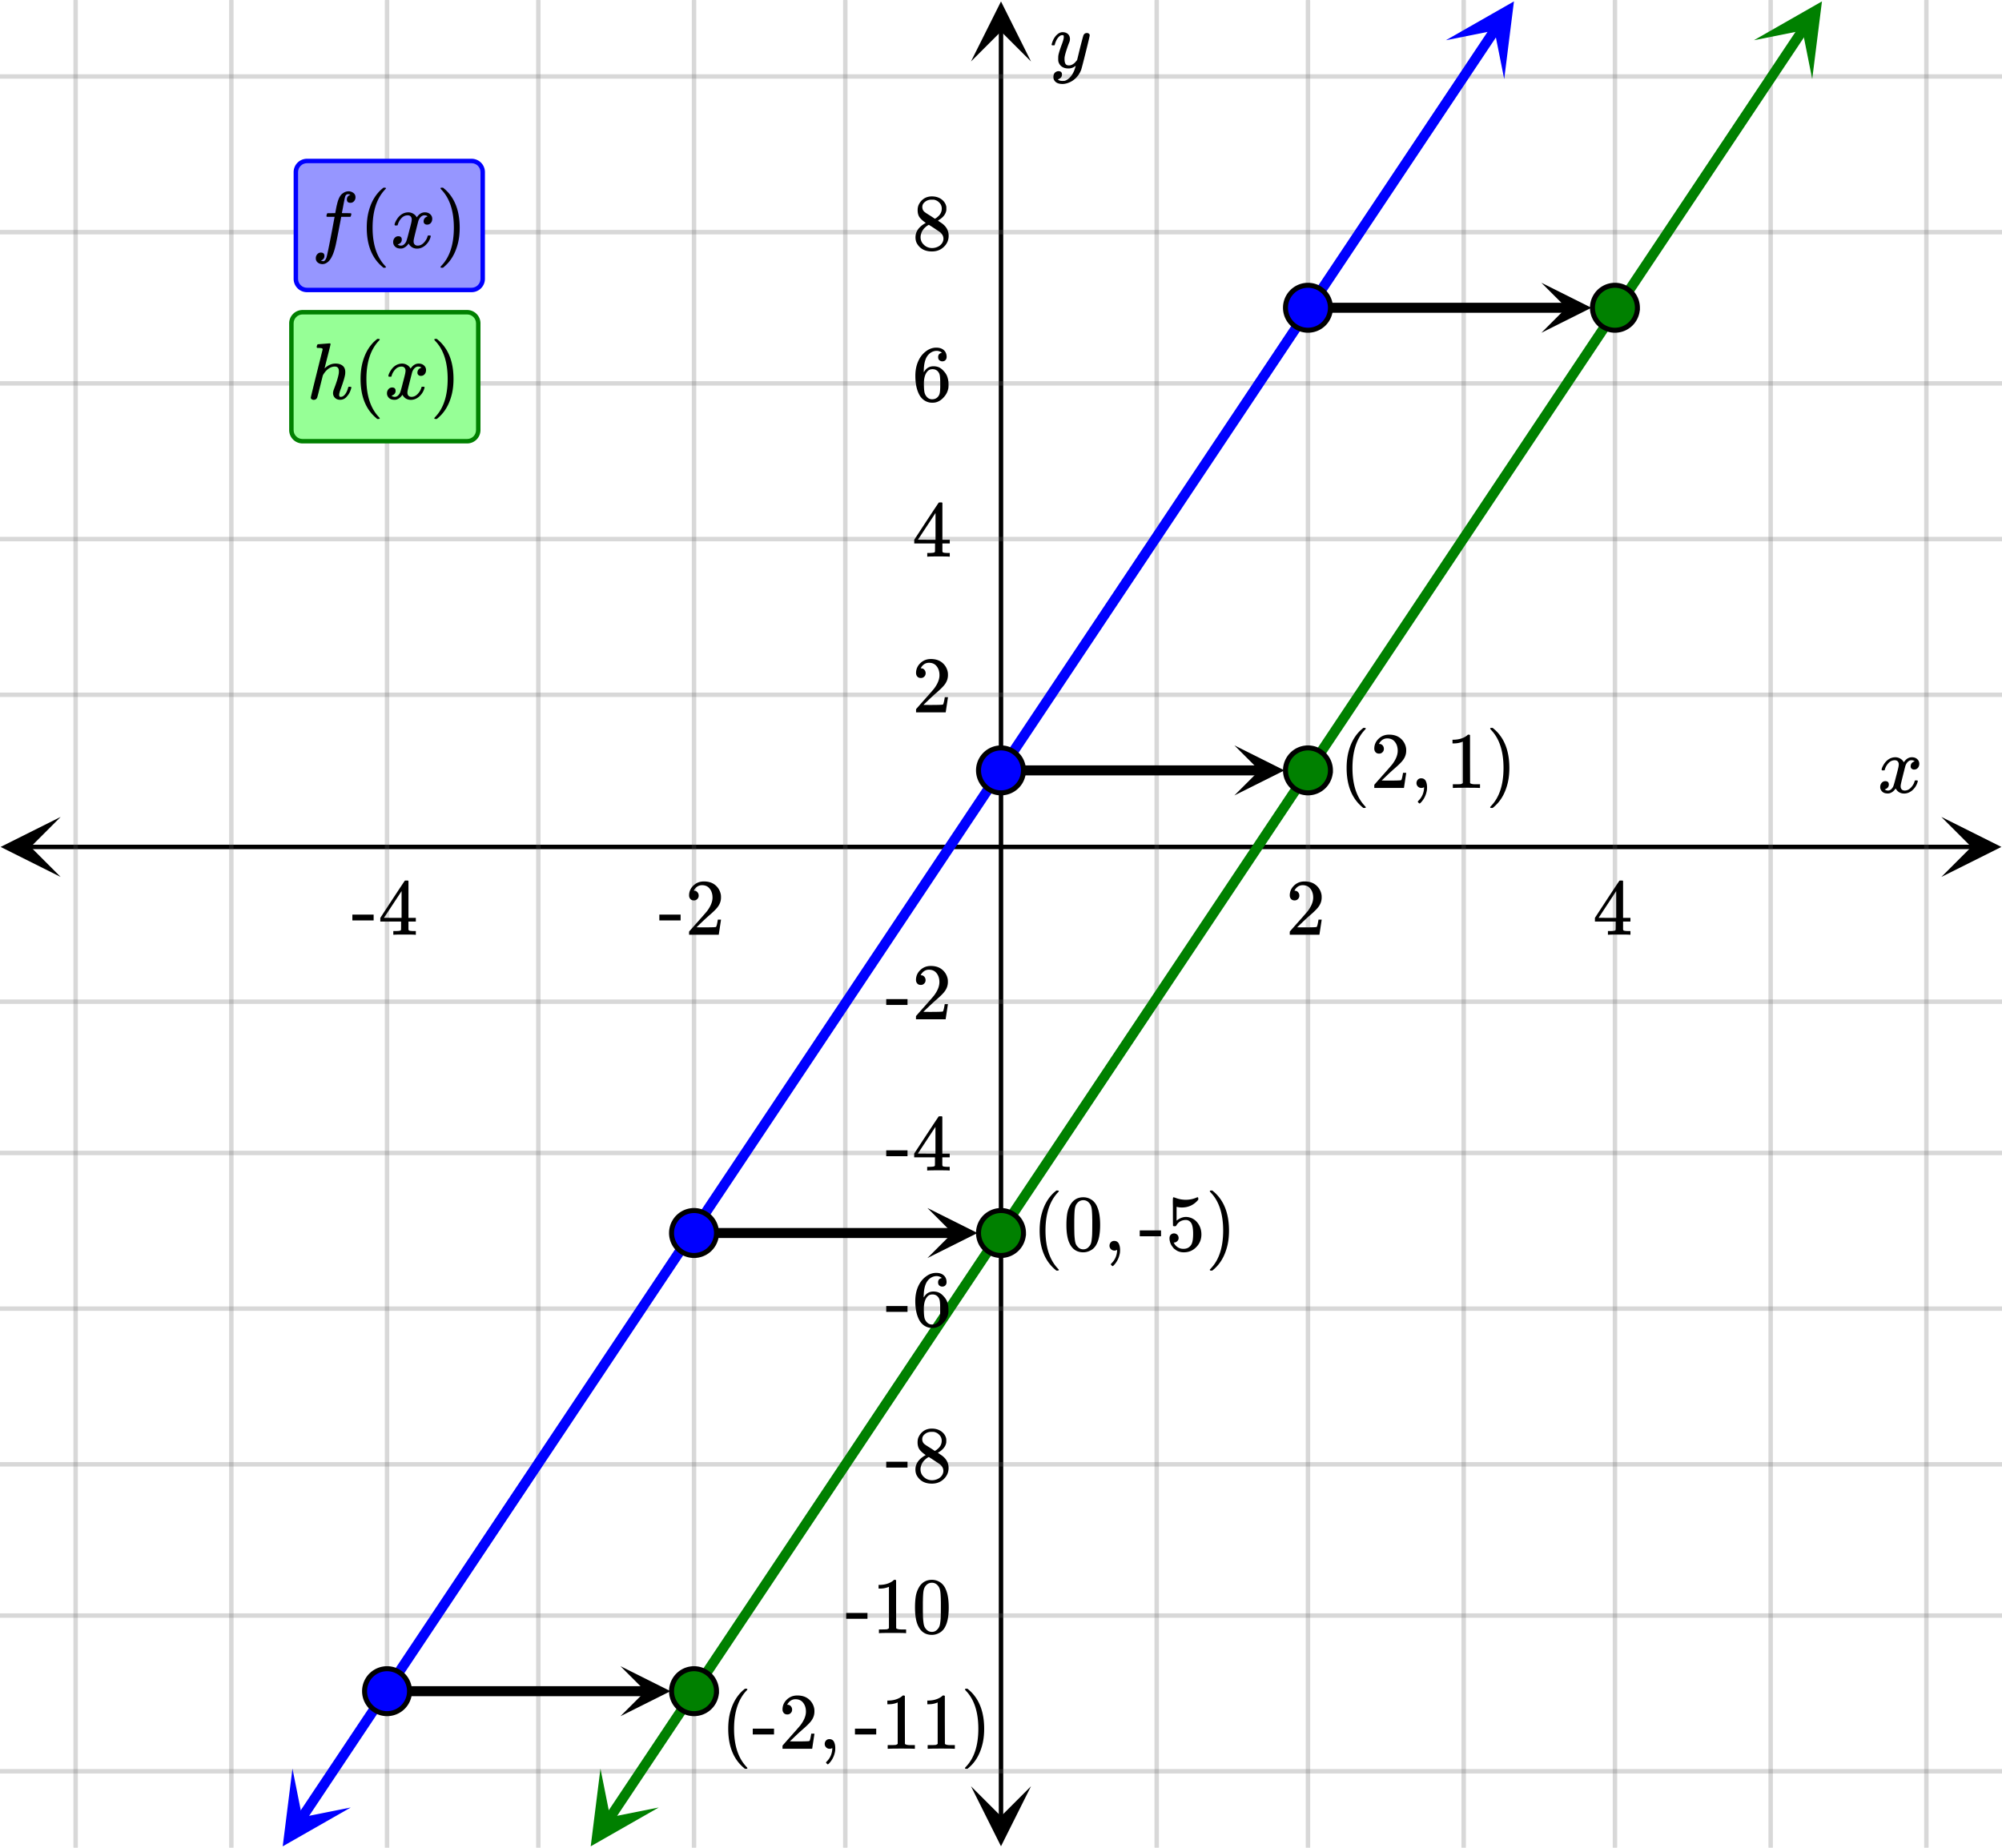 <svg xmlns="http://www.w3.org/2000/svg" width="450" height="415.375" viewBox="0 0 450 415"><defs><clipPath id="a"><path d="M.137 183.457H14V197H.137zm0 0"/></clipPath><clipPath id="b"><path d="M436.363 183.457H450V197h-13.637zm0 0"/></clipPath><clipPath id="c"><path d="M218.25 401H232v13.863h-13.75zm0 0"/></clipPath><clipPath id="d"><path d="M218.25 0H232v13.637h-13.75zm0 0"/></clipPath><clipPath id="e"><path d="M63 397h16v18H63zm0 0"/></clipPath><clipPath id="f"><path d="M56.996 410.504l19.668-29.48 29.48 19.671-19.671 29.477zm0 0"/></clipPath><clipPath id="g"><path d="M325 0h16v18h-16zm0 0"/></clipPath><clipPath id="h"><path d="M325.008 8.855l19.668-29.476L374.156-.95l-19.672 29.476zm0 0"/></clipPath><clipPath id="i"><path d="M132 397h17v18h-17zm0 0"/></clipPath><clipPath id="j"><path d="M126.227 410.504l19.668-29.48 29.48 19.671-19.672 29.477zm0 0"/></clipPath><clipPath id="k"><path d="M394 0h16v18h-16zm0 0"/></clipPath><clipPath id="l"><path d="M394.238 8.855l19.668-29.476L443.386-.95l-19.671 29.476zm0 0"/></clipPath><clipPath id="m"><path d="M277.46 167.375H289V179h-11.54zm0 0"/></clipPath><clipPath id="n"><path d="M208.46 271.375H220V283h-11.54zm0 0"/></clipPath><clipPath id="o"><path d="M346.46 63.375H358V75h-11.54zm0 0"/></clipPath><clipPath id="p"><path d="M139.46 374.375H151V386h-11.54zm0 0"/></clipPath></defs><path fill="#fff" d="M0 0h450v415H0z"/><path d="M6.75 189.707h436.5v1H6.75zm0 0"/><g clip-path="url(#a)"><path d="M13.637 183.457l-13.5 6.75 13.5 6.75-6.75-6.75zm0 0"/></g><g clip-path="url(#b)"><path d="M436.363 183.457l13.5 6.75-13.5 6.75 6.75-6.75zm0 0"/></g><path d="M260 0v415M294 0v415M329 0v415M363 0v415M398 0v415M433 0v415M190 0v415M156 0v415M121 0v415M87 0v415M52 0v415M17 0v415"/><path d="M260.5 0v415c0 .277-.223.5-.5.5a.498.498 0 0 1-.5-.5V0c0-.277.223-.5.5-.5s.5.223.5.5zm34 0v415c0 .277-.223.5-.5.5a.498.498 0 0 1-.5-.5V0c0-.277.223-.5.5-.5s.5.223.5.5zm35 0v415c0 .277-.223.5-.5.5a.498.498 0 0 1-.5-.5V0c0-.277.223-.5.5-.5s.5.223.5.5zm34 0v415c0 .277-.223.5-.5.5a.498.498 0 0 1-.5-.5V0c0-.277.223-.5.5-.5s.5.223.5.5zm35 0v415c0 .277-.223.5-.5.5a.498.498 0 0 1-.5-.5V0c0-.277.223-.5.5-.5s.5.223.5.5zm35 0v415c0 .277-.223.5-.5.5a.498.498 0 0 1-.5-.5V0c0-.277.223-.5.5-.5s.5.223.5.5zm-243 0v415c0 .277-.223.5-.5.5a.498.498 0 0 1-.5-.5V0c0-.277.223-.5.5-.5s.5.223.5.5zm-34 0v415c0 .277-.223.5-.5.5a.498.498 0 0 1-.5-.5V0c0-.277.223-.5.5-.5s.5.223.5.5zm-35 0v415c0 .277-.223.5-.5.5a.498.498 0 0 1-.5-.5V0c0-.277.223-.5.5-.5s.5.223.5.5zm-34 0v415c0 .277-.223.5-.5.5a.498.498 0 0 1-.5-.5V0c0-.277.223-.5.5-.5s.5.223.5.5zm-35 0v415c0 .277-.223.5-.5.5a.498.498 0 0 1-.5-.5V0c0-.277.223-.5.5-.5s.5.223.5.5zm-35 0v415c0 .277-.223.5-.5.5a.498.498 0 0 1-.5-.5V0c0-.277.223-.5.5-.5s.5.223.5.5zm0 0" fill="#666" fill-opacity=".251"/><path d="M224.5 408.25V6.75h1v401.5zm0 0"/><g clip-path="url(#c)"><path d="M218.25 401.363l6.75 13.5 6.75-13.5-6.75 6.75zm0 0"/></g><g clip-path="url(#d)"><path d="M218.25 13.637L225 .137l6.75 13.5-6.75-6.75zm0 0"/></g><path d="M0 156h450M0 121h450M0 86h450M0 52h450M0 17h450M0 225h450M0 259h450M0 294h450M0 329h450M0 363h450M0 398h450"/><path d="M0 155.5h450c.277 0 .5.223.5.5s-.223.5-.5.5H0a.498.498 0 0 1-.5-.5c0-.277.223-.5.5-.5zm0-35h450c.277 0 .5.223.5.5s-.223.5-.5.5H0a.498.498 0 0 1-.5-.5c0-.277.223-.5.5-.5zm0-35h450c.277 0 .5.223.5.5s-.223.5-.5.5H0a.498.498 0 0 1-.5-.5c0-.277.223-.5.5-.5zm0-34h450c.277 0 .5.223.5.5s-.223.5-.5.5H0a.498.498 0 0 1-.5-.5c0-.277.223-.5.5-.5zm0-35h450c.277 0 .5.223.5.5s-.223.5-.5.5H0a.498.498 0 0 1-.5-.5c0-.277.223-.5.5-.5zm0 208h450c.277 0 .5.223.5.5s-.223.5-.5.5H0a.498.498 0 0 1-.5-.5c0-.277.223-.5.5-.5zm0 34h450c.277 0 .5.223.5.5s-.223.5-.5.5H0a.498.498 0 0 1-.5-.5c0-.277.223-.5.5-.5zm0 35h450c.277 0 .5.223.5.5s-.223.5-.5.5H0a.498.498 0 0 1-.5-.5c0-.277.223-.5.5-.5zm0 35h450c.277 0 .5.223.5.5s-.223.5-.5.5H0a.498.498 0 0 1-.5-.5c0-.277.223-.5.5-.5zm0 34h450c.277 0 .5.223.5.5s-.223.5-.5.5H0a.498.498 0 0 1-.5-.5c0-.277.223-.5.5-.5zm0 35h450c.277 0 .5.223.5.5s-.223.5-.5.5H0a.498.498 0 0 1-.5-.5c0-.277.223-.5.5-.5zm0 0" fill="#666" fill-opacity=".251"/><path d="M66.895 407.828l1.8-2.695.934.625-.934-.625 1.797-2.7 1.801-2.695 1.8-2.699 1.802-2.695.933.625-.933-.625 1.8-2.7 1.797-2.695 1.801-2.699 1.8-2.695.934.62-.933-.62 1.8-2.7 1.797-2.695v-.004.004l3.602-5.398.937.625-.937-.625 1.8-2.696 1.802-2.699h-.004.004l1.796-2.695 1.801-2.7.938.626-.938-.625 1.801-2.696 1.8-2.699 1.798-2.695 1.8-2.7.938.626-.938-.625 1.801-2.696 1.801-2.699.934.625-.934-.625 1.8-2.695h-.003.004l1.797-2.7.937.626-.937-.625 1.8-2.696 1.801-2.699.934.625-.934-.625 1.801-2.695 1.797-2.7.937.625-.937-.625 1.8-2.695v-.004.004l1.801-2.7.938.626-.938-.625 1.801-2.7 1.801-2.695.934.625-.934-.625 1.797-2.699 1.8-2.695 1.801-2.7 1.801-2.695 1.797-2.699.938.625-.938-.625 1.8-2.695 1.802-2.7 1.8-2.695 1.797-2.699.938.625-.938-.625 1.801-2.695 1.8-2.7 1.802-2.695 1.8-2.699.934.625-.934-.625 1.797-2.695 1.801-2.7 1.8-2.695 1.802-2.7.933.626-.933-.625 1.797-2.7 1.8-2.695 1.801-2.699 1.8-2.695.934.625-.933-.625 1.8-2.7 1.798-2.695 1.8-2.699.938.625-.938-.625 1.801-2.695 1.8-2.7.934.626-.933-.625 1.797-2.696 1.8-2.699.938.625-.938-.625 1.801-2.695 1.801-2.7.934.626-.934-.625 1.8-2.696 1.798-2.699.937.625-.937-.625 1.8-2.695 1.801-2.7.934.625-.934-.625 1.801-2.695 1.797-2.7.937.626-.937-.625 1.8-2.695v-.004.004l1.802-2.7.937.625-.938-.625 1.801-2.699.934.625-.934-.625 1.801-2.695 1.797-2.7 1.8-2.695.938.625-.937-.625 1.8-2.699 1.801-2.695.934.625-.934-.625 1.797-2.7 1.8-2.695.938.625-.937-.625 1.8-2.699 1.802-2.695.933.625-.934-.625 1.801-2.7 1.797-2.695.938.625-.938-.625 1.8-2.699 1.802-2.695.933.62-.933-.62 1.8-2.7 1.797-2.695.938.621-.938-.62 1.801-2.7 1.8-2.695.938.62-.937-.62 3.601-5.399.934.625-.934-.625 1.797-2.695 1.801-2.7.938.626-.938-.625 1.8-2.696 1.802-2.699.933.625-.933-.625 1.797-2.695 1.8-2.7.938.626-.938-.625 1.801-2.696.938.625-.938-.625 1.8-2.699 1.802-2.695 1.797-2.7.937.626-.937-.625 1.8-2.696 1.801-2.699.934.625-.934-.625 1.8-2.695.935.625-.934-.625 1.797-2.7 1.8-2.695.938.621-.937-.62 1.8-2.7 1.801-2.695.934.62-.934-.62 1.8-2.7 1.798-2.699.937.625-.937-.625 1.8-2.695 1.801-2.7 1.801-2.695.934.625-.934-.625 1.797-2.699 1.8-2.695.938.625-.937-.625 1.8-2.7 1.801-2.695.934.625-.934-.625 1.801-2.699 1.797-2.695.938.625-.938-.625 1.8-2.7 1.802-2.695 1.8-2.699.934.625-.934-.625 1.797-2.695 1.801-2.7.938.625-.938-.625 1.8-2.695 1.802-2.7.933.626-.933-.625 1.8-2.695 1.797-2.7.938.625-.938-.625 1.801-2.695 3.602-5.398.933.625-.933-.625 1.796-2.696 1.801-2.699.938.625-.938-.625 1.801-2.695 1.8-2.7.934.626-.933-.625 1.8-2.696 1.797-2.699 1.801-2.695.938.625-.938-.625 1.801-2.7 1.8-2.695.934.625-.933-.625 1.797-2.699 1.8-2.695.938.625-.938-.625 1.801-2.7 1.801-2.695.934.621-.934-.62 1.8-2.7.934.625-.933-.625 1.797-2.695 1.8-2.7.938.625-.938-.625 1.801-2.695s0-.004 0 0l1.801-2.7a1.125 1.125 0 1 1 1.871 1.25l-1.8 2.696-.938-.625.937.625-1.8 2.7-1.801 2.695-.934-.625.934.625-1.797 2.699-1.8 2.695-1.802 2.7-.933-.626.933.625-1.8 2.696-1.797 2.699-.938-.625.938.625-1.801 2.695-1.8 2.7-.938-.625.937.625-1.8 2.695v.004-.004l-1.801 2.7-.934-.626.934.625-1.797 2.7-1.801 2.695-1.8 2.699-.934-.625.933.625-1.8 2.695-1.798 2.7-.937-.626.937.625-1.8 2.696-1.801 2.699-.938-.625.938.625-1.8 2.695-1.802 2.7-1.797 2.695-.937-.625.937.625-1.8 2.699-1.801 2.695-.934-.625.934.625-1.8 2.7-1.798 2.695-.937-.621.937.62-1.8 2.7-1.801 2.695-.938-.62.938.62-1.801 2.7-1.8 2.695c0 .004 0 .004 0 0l-1.798 2.7-.937-.626.937.625-1.8 2.7-1.801 2.695-.934-.625.934.625-1.801 2.699-1.797 2.695-.937-.625.937.625-1.8 2.7-1.802 2.695-.937-.625.937.625-1.8 2.699-1.801 2.695-1.797 2.7-.937-.626.937.625-1.8 2.696-1.802 2.699-.933-.625.933.625-1.8 2.695-1.797 2.7-.938-.626.938.625-1.801 2.696-1.8 2.699-1.802 2.695-.933-.62.933.62-1.8 2.7-1.797 2.695-.938-.621.938.62-1.801 2.7-.937-.625.937.625-1.8 2.7-1.802 2.695-1.796 2.699-.938-.625.938.625-1.801 2.695-1.801 2.7-.937-.626.937.625-1.8 2.696-1.802 2.699-.933-.625.933.625-1.796 2.695-1.801 2.7-.938-.626.938.625-1.801 2.696-1.8 2.699-.934-.625.933.625-1.797 2.695-1.8 2.7-.938-.626.938.625-1.801 2.696-1.801 2.699-.934-.625.934.625-1.8 2.695-1.798 2.7-.937-.625.937.625-1.8 2.695-1.801 2.7-.934-.626.934.625-1.801 2.695v.004-.004l-1.797 2.7-.937-.625.937.625-1.8 2.699-1.801 2.695-.938-.625.938.625-1.801 2.7-1.801 2.695-.934-.625.934.625-1.797 2.699-.937-.625.937.625-1.8 2.695-1.801 2.7-1.801 2.695-.934-.625.934.625-1.797 2.699-1.8 2.695-.938-.625.937.625-1.8 2.7-1.801 2.695-.934-.625.934.625-1.801 2.699h.004-.004l-1.797 2.695-.938-.62.938.62-1.8 2.7-1.802 2.695-.933-.621.933.62-1.8 2.7-1.797 2.695-.938-.62.938.62-3.602 5.399-.937-.625.937.625-1.8 2.695-1.801 2.7-.934-.626.934.625-1.797 2.696-.938-.625.938.625-1.801 2.699-1.8 2.695-1.802 2.7-1.797 2.695-.937-.625.938.625-1.801 2.699-1.801 2.695-1.8 2.7-1.798 2.695-.937-.625.937.625-1.8 2.699-1.801 2.695-1.801 2.7-1.8 2.695-.934-.621.933.62-1.797 2.7-1.8 2.695-3.602 5.399-.934-.625.934.625-1.797 2.695-1.8 2.7-1.802 2.695-1.8 2.699-1.801 2.695-.934-.625.934.625-1.797 2.7-1.8 2.695-.938-.625.937.625-1.8 2.699-1.801 2.695-.934-.625.934.625-1.797 2.7-1.8 2.695-.938-.625.937.625-1.8 2.699-1.802 2.695-.933-.625.933.625-1.8 2.7-1.797 2.695-.938-.621.938.62-1.8 2.7-1.802 2.695-.933-.62.933.62-1.8 2.7-1.797 2.695-1.801 2.7-.938-.626.938.625-1.8 2.7-.938-.626.937.625-1.8 2.696-1.802 2.699-1.796 2.695-.938-.625.938.625-1.801 2.7-.938-.626.938.625-1.8 2.696-1.802 2.699-1.797 2.695-.937-.625.937.625-1.8 2.7-.938-.626.938.625-1.801 2.696-1.8 2.699-1.802 2.695-1.797 2.7-.937-.625.937.625-1.8 2.695-1.801 2.7-1.8 2.694-1.798 2.7-.937-.625.937.625-1.8 2.695c0 .004 0 .004 0 0l-1.801 2.7a1.125 1.125 0 1 1-1.871-1.25zm0 0" fill="#00f"/><g clip-path="url(#e)"><g clip-path="url(#f)" clip-rule="evenodd"><path d="M65.738 397.402l-2.191 17.473 15.293-8.73-10.922 2.18zm0 0" fill="#00f"/></g></g><g clip-path="url(#g)"><g clip-path="url(#h)" clip-rule="evenodd"><path d="M325.008 8.855L340.3.125l-2.192 17.473-2.18-10.922zm0 0" fill="#00f"/></g></g><path d="M136.125 407.828l1.8-2.695.934.625-.933-.625 1.797-2.7 1.8-2.695 1.801-2.699 1.801-2.695.934.625-.934-.625 1.8-2.7 1.798-2.695 1.8-2.699 1.801-2.695.934.62-.934-.62 1.801-2.7 1.797-2.695 3.601-5.398.938.625-.938-.625 1.801-2.696 1.801-2.699 1.797-2.695 1.8-2.7.938.626-.937-.625 1.8-2.696 1.801-2.699 1.797-2.695 1.8-2.7.938.626-.937-.625 1.8-2.696 1.801-2.699 1.801-2.695 1.797-2.7.938.626-.938-.625 1.8-2.696 1.802-2.699 1.8-2.695 1.797-2.7.938.625-.938-.625 1.801-2.695v-.004.004l3.602-5.398 1.8-2.696.934.625-.934-.625 1.797-2.699 1.801-2.695.938.625-.938-.625 1.8-2.7 1.802-2.695 1.797-2.699.937.625-.937-.625 1.8-2.695 1.801-2.7 1.8-2.695 1.802-2.699.933.625-.933-.625 1.797-2.695 1.8-2.7.938.626-.938-.625 1.801-2.696 1.8-2.699.934.625-.933-.625 1.797-2.695 1.8-2.7 1.801-2.695 1.801-2.7.934.626-.934-.625 1.8-2.7 1.798-2.695.937.625-.937-.625 1.8-2.699 1.801-2.695.934.625-.934-.625 1.801-2.7 1.797-2.695 1.8-2.699.938.625-.937-.625 1.8-2.695 1.801-2.7.934.626-.934-.625 1.801-2.696 1.797-2.699.937.625-.937-.625 1.8-2.695 1.802-2.7.933.626-.933-.625 1.8-2.696 1.797-2.699.938.625-.938-.625 1.801-2.695.937.62-.937-.62 1.8-2.7 1.802-2.695.933.621-.933-.62 1.8-2.7 1.797-2.695.938.62-.938-.62 3.602-5.399.933.625-.933-.625 1.8-2.695 1.797-2.7.938.626-.938-.625 1.801-2.696.938.625-.938-.625 1.801-2.699 1.8-2.695.934.625-.933-.625 1.8-2.7 1.797-2.695.938.625-.938-.625 1.801-2.699 1.801-2.695.934.625-.934-.625 1.8-2.7 1.798-2.695 1.8-2.699.938.625-.938-.625 1.801-2.695 1.801-2.7.934.625-.934-.625 1.8-2.695 1.798-2.7.937.626-.937-.625 1.8-2.695c0-.004 0-.004 0 0l1.801-2.7.934.625-.934-.625 1.801-2.699.934.625-.934-.625 1.797-2.695 1.8-2.7.938.626-.937-.625 1.8-2.696 1.801-2.699.934.625-.934-.625 1.801-2.695 1.797-2.7.937.626-.937-.625 1.8-2.696 1.801-2.699.934.625-.934-.625 1.801-2.695 1.797-2.7 1.8-2.695.938.625-.937-.625 1.8-2.699 1.801-2.695.934.625-.934-.625 1.801-2.7h-.004.004l1.797-2.695.938.621-.938-.62 1.8-2.7 1.802-2.695.933.62-.933-.62 1.8-2.7 1.797-2.699 1.801-2.695.938.625-.938-.625 1.8-2.7 1.802-2.695.933.625-.933-.625 1.8-2.699h-.003.003l1.797-2.695.938.625-.938-.625 1.801-2.7 1.8-2.695.934.625-.933-.625 1.8-2.699 1.798-2.695 1.8-2.7.938.626-.938-.625 1.801-2.696 1.8-2.699.934.625-.933-.625 1.797-2.695h.004l1.796-2.7.938.625-.938-.625 1.801-2.695 1.801-2.7 1.8-2.694.934.62-.933-.62 1.797-2.7 1.8-2.695.938.621-.938-.62 3.602-5.4.934.626-.934-.625 1.797-2.696 1.8-2.699.938.625-.937-.625 1.8-2.695.938.625-.938-.625 1.801-2.7 1.801-2.695.934.625-.934-.625 1.797-2.699 1.8-2.695.938.625-.937-.625 1.8-2.7 1.801-2.695.934.625-.934-.625 1.797-2.699 1.8-2.695.938.625-.937-.625 1.8-2.7 1.801-2.695 1.801-2.7.934.626-.934-.625 1.797-2.695 1.8-2.7.938.625-.937-.625 1.8-2.695s0-.004 0 0l1.801-2.7a1.125 1.125 0 1 1 1.872 1.25l-1.801 2.696-.938-.625.938.625-1.801 2.7-1.8 2.695-.934-.625.933.625-1.797 2.699-1.8 2.695-.938-.625.938.625-1.801 2.7-.934-.626.934.625-1.801 2.696-1.797 2.699-.937-.625.937.625-1.8 2.695-1.801 2.7-.938-.625.938.625-1.801 2.695v.004-.004l-1.801 2.7-.934-.626.938.625-1.8 2.7-1.802 2.695-.937-.625.937.625-1.8 2.699-1.801 2.695-1.797 2.7-.938-.626.938.625-1.8 2.696-1.802 2.699-.937-.625.937.625-1.8 2.695-1.797 2.7-.938-.626.938.625-1.801 2.696-1.8 2.699-.938-.625.937.625-1.8 2.695-1.801 2.7-1.797 2.695-.938-.621.938.62-1.801 2.7-1.8 2.695-.934-.62.933.62-1.8 2.7-1.798 2.695-.937-.621.938.62-3.602 5.4-1.8 2.695-.934-.625.933.625-1.8 2.699-1.798 2.695-.937-.625.938.625-1.801 2.7-1.801 2.695-.934-.625.934.625-1.8 2.699-1.798 2.695-.937-.625.937.625-1.8 2.7-1.801 2.695-1.801 2.699-.934-.625.934.625-1.8 2.695-1.798 2.7-.937-.626.937.625-1.8 2.696-1.801 2.699-.934-.625.934.625-1.801 2.695-1.797 2.7-.937-.625.937.625-1.8 2.695-.938-.621.937.62-3.601 5.4-.934-.626.934.625-1.801 2.696-1.797 2.699-.937-.625.937.625-1.8 2.695-1.801 2.7-.934-.626.933.625-1.8 2.696-1.797 2.699-.938-.625.938.625-1.8 2.695-1.802 2.7-1.8 2.695-.934-.625.933.625-1.8 2.699-1.797 2.695-.938-.625.938.625-1.8 2.7-1.802 2.695-.933-.625.933.625-1.8 2.699-1.797 2.695-.938-.62.938.62-1.801 2.7-.938-.625.938.625-1.8 2.695-1.802 2.7-.933-.626.933.625-1.8 2.695v.004-.004l-1.797 2.7-.938-.625.938.625-1.801 2.699-1.8 2.695-.935-.625.934.625-1.8 2.7-1.798 2.695-1.8 2.699-.938-.625.938.625-1.801 2.695-1.8 2.7-.935-.626.934.625-1.8 2.696-1.798 2.699-.937-.625.937.625-1.8 2.695-1.801 2.7-.934-.626.934.625-1.8 2.696-1.798 2.699-1.8 2.695-.938-.62.937.62-1.8 2.7-1.801 2.695-.934-.621.934.62-1.8 2.7-1.798 2.695-.937-.62.937.62-3.601 5.399-.934-.625.934.625-1.801 2.695-1.797 2.7-1.8 2.695-.938-.625.937.625-1.8 2.699-1.801 2.695-.934-.625.934.625-1.801 2.7-1.797 2.695-.938-.625.938.625-1.8 2.699-1.802 2.695-1.8 2.7-1.797 2.695-.938-.625.938.625-1.801 2.699-1.8 2.695-.938-.625.937.625-1.8 2.7-1.801 2.695-.934-.621.934.62-1.797 2.7-1.801 2.695-3.602 5.399-.933-.625.933.625-1.796 2.695-1.801 2.7-1.801 2.695-.938-.625.938.625-1.8 2.699-1.802 2.695-.933-.625.933.625-1.796 2.7-1.801 2.695-1.801 2.699-1.8 2.695-.934-.625.933.625-1.797 2.7-1.8 2.695-1.801 2.699-.938-.625.938.625-1.801 2.695-.934-.625.934.625-1.8 2.7h.003-.004l-1.797 2.695-1.8 2.7-1.801 2.694-.934-.62.934.62-1.801 2.7-1.797 2.695-1.8 2.7-.938-.626.937.625-1.8 2.7-.938-.626.938.625-1.801 2.696-1.801 2.699-1.797 2.695-1.8 2.7-.938-.626.937.625-1.8 2.696-1.801 2.699-1.797 2.695-1.8 2.7-.938-.626.937.625-1.8 2.696-1.801 2.699-1.797 2.695-1.801 2.7-.938-.625.938.625-1.8 2.695-1.802 2.7-1.8 2.694-1.797 2.7-.938-.625.938.625-1.801 2.695c0 .004 0 .004 0 0l-1.8 2.7a1.125 1.125 0 1 1-1.872-1.25zm0 0" fill="green"/><g clip-path="url(#i)"><g clip-path="url(#j)" clip-rule="evenodd"><path d="M134.969 397.402l-2.192 17.473 15.293-8.73-10.922 2.18zm0 0" fill="green"/></g></g><g clip-path="url(#k)"><g clip-path="url(#l)" clip-rule="evenodd"><path d="M394.238 8.855l15.293-8.73-2.191 17.473-2.18-10.922zm0 0" fill="green"/></g></g><path d="M225 171.875h58.2v2.25H225zm0 0"/><g clip-path="url(#m)"><path d="M277.46 167.375L288.71 173l-11.25 5.625 5.626-5.625zm0 0"/></g><path d="M156 275.875h58.2v2.25H156zm0 0"/><g clip-path="url(#n)"><path d="M208.46 271.375L219.71 277l-11.25 5.625 5.626-5.625zm0 0"/></g><path d="M294 67.875h58.2v2.25H294zm0 0"/><g clip-path="url(#o)"><path d="M346.46 63.375L357.71 69l-11.25 5.625L352.087 69zm0 0"/></g><path d="M87 378.875h58.2v2.25H87zm0 0"/><g clip-path="url(#p)"><path d="M139.46 374.375L150.71 380l-11.25 5.625 5.626-5.625zm0 0"/></g><path d="M230.05 173a5.051 5.051 0 1 1-10.102-.001 5.051 5.051 0 0 1 10.103.001zm0 0M299.05 69a5.051 5.051 0 1 1-10.102-.001 5.051 5.051 0 0 1 10.103.001zm0 0M161.05 277a5.051 5.051 0 1 1-10.102-.001 5.051 5.051 0 0 1 10.103.001zm0 0" fill="#00f" stroke-width="1.125" stroke="#000"/><path d="M230.05 277a5.051 5.051 0 1 1-10.102-.001 5.051 5.051 0 0 1 10.103.001zm0 0M299.05 173a5.051 5.051 0 1 1-10.102-.001 5.051 5.051 0 0 1 10.103.001zm0 0M161.05 380a5.051 5.051 0 1 1-10.102-.001 5.051 5.051 0 0 1 10.103.001zm0 0M368.05 69a5.051 5.051 0 1 1-10.102-.001 5.051 5.051 0 0 1 10.103.001zm0 0" fill="green" stroke-width="1.125" stroke="#000"/><path d="M92.05 380a5.051 5.051 0 1 1-10.102-.001 5.051 5.051 0 0 1 10.103.001zm0 0" fill="#00f" stroke-width="1.125" stroke="#000"/><path d="M238 285.293c0-.047-.078-.14-.203-.281-1.86-1.969-2.797-4.813-2.797-8.563 0-3.75.938-6.61 2.797-8.578.125-.125.203-.219.203-.266 0-.03-.016-.062-.063-.109-.03-.031-.125-.047-.265-.047h-.234c-.032.031-.11.094-.22.188-.109.093-.202.172-.28.234-1.266 1.156-2.172 2.672-2.72 4.563-.359 1.218-.53 2.546-.53 4.015 0 3.75 1.078 6.594 3.25 8.563l.5.437h.234c.219 0 .328-.047.328-.156zm0 0M240.734 270.418a6.062 6.062 0 0 0-.812 2c-.14.734-.219 1.656-.219 2.766 0 1.859.25 3.28.766 4.265.64 1.266 1.656 1.89 3.031 1.89.516 0 1.031-.124 1.531-.374.656-.313 1.14-.813 1.485-1.516.515-.984.765-2.406.765-4.265 0-1.735-.219-3.11-.672-4.094a3.638 3.638 0 0 0-.828-1.235 3.316 3.316 0 0 0-2.297-.89c-1.172 0-2.078.484-2.75 1.453zm4.047-.219c.266.281.438.61.531 1.016.11.39.157 1.078.188 2.047 0 .078 0 .312.016.703v.984c0 1.156-.016 1.953-.032 2.422-.047.828-.125 1.438-.218 1.797a2.016 2.016 0 0 1-.547.953c-.313.36-.719.547-1.219.547-.5 0-.922-.188-1.234-.547a2.016 2.016 0 0 1-.547-.953c-.094-.36-.172-.969-.219-1.797a76.225 76.225 0 0 1-.031-2.422v-.984c.015-.39.015-.625.015-.703.032-.969.078-1.657.188-2.047.094-.406.266-.735.531-1.016a1.7 1.7 0 0 1 1.297-.578c.5 0 .938.188 1.281.578zm0 0M249.39 279.871c0 .297.11.547.329.766.203.203.469.312.781.312.172 0 .328-.031.484-.11.063-.03.11-.046.11-.046v.203c-.063 1.094-.469 2.031-1.219 2.781-.125.125-.188.203-.188.266 0 .047.063.125.172.234.11.11.188.172.235.172.047 0 .156-.094.328-.265.703-.766 1.14-1.688 1.312-2.75.016-.188.032-.407.032-.625 0-.594-.11-1.079-.313-1.47-.219-.374-.547-.562-1-.562-.312 0-.562.094-.766.313a1.11 1.11 0 0 0-.296.781zm0 0M256.188 277.73h4.78v-1.312h-4.78zm0 0M263.89 277.09c-.296 0-.546.11-.734.297-.187.187-.281.453-.281.797v.171a.647.647 0 0 1 .016.157c.093.64.312 1.172.687 1.61.156.25.36.452.594.593.515.422 1.156.625 1.922.625 1.11 0 2.047-.39 2.812-1.188.766-.78 1.14-1.734 1.14-2.828 0-.937-.25-1.765-.765-2.484-.5-.703-1.156-1.156-1.969-1.36a3.154 3.154 0 0 0-.734-.093c-.719 0-1.422.281-2.11.828v-3.094l.188.031c.297.078.625.11 1 .11 1.485 0 2.719-.578 3.688-1.75v-.235c0-.218-.047-.312-.14-.312a.525.525 0 0 0-.235.062c-.781.344-1.594.5-2.438.5a6.405 6.405 0 0 1-2.406-.468l-.313-.094c-.03 0-.062 0-.078.031-.078 0-.109.328-.109 1 0 .14 0 .453.016.938v1.28c0 2.048.015 3.11.03 3.157.032.063.142.11.345.11.14 0 .218-.016.265-.032.047-.015.094-.062.14-.156.47-.813 1.188-1.219 2.126-1.219.453 0 .828.188 1.14.594.329.437.5 1.266.5 2.5 0 1.094-.125 1.86-.343 2.312-.375.72-.985 1.079-1.844 1.079-.5 0-.938-.125-1.313-.391a2.317 2.317 0 0 1-.828-.953l-.046-.078h.125c.25 0 .468-.11.671-.297a.924.924 0 0 0 .313-.703c0-.297-.094-.547-.297-.75a1.04 1.04 0 0 0-.734-.297zm0 0M272.031 267.465c-.062.031-.094.094-.094.203.016 0 .079.078.204.234 1.859 1.922 2.796 4.782 2.796 8.547 0 3.766-.937 6.625-2.796 8.547-.125.14-.188.234-.204.234 0 .094.032.157.063.188.047.016.14.031.281.031h.219c.031-.031.11-.094.219-.187.11-.094.203-.172.281-.25 1.266-1.14 2.172-2.672 2.719-4.563.36-1.187.531-2.531.531-4 0-3.75-1.078-6.61-3.25-8.578l-.5-.422h-.39zm0 0M307 181.293c0-.047-.078-.14-.203-.281-1.86-1.969-2.797-4.813-2.797-8.563 0-3.75.938-6.61 2.797-8.578.125-.125.203-.219.203-.266 0-.03-.016-.062-.063-.109-.03-.031-.125-.047-.265-.047h-.235c-.03.031-.109.094-.218.188-.11.093-.203.172-.281.234-1.266 1.156-2.172 2.672-2.72 4.563-.359 1.218-.53 2.546-.53 4.015 0 3.75 1.078 6.594 3.25 8.563l.5.437h.234c.219 0 .328-.047.328-.156zm0 0M309.984 169.23c.329 0 .579-.109.782-.328.203-.203.296-.453.296-.75a1.13 1.13 0 0 0-.28-.765.907.907 0 0 0-.735-.328c-.047 0-.078 0-.078-.016s.015-.047.047-.11c.046-.078.078-.14.109-.187.438-.625 1-.937 1.688-.937.75 0 1.328.265 1.734.796.422.532.625 1.204.625 1.985 0 .922-.39 1.922-1.203 3.015-.375.47-1.219 1.422-2.516 2.875-1 1.125-1.5 1.704-1.515 1.72-.032.03-.032.171-.032.405v.344h6.672v-.047l.5-3.297v-.062h-.719v.062c-.109.672-.203 1.094-.25 1.22-.062.234-.125.359-.171.374-.125.063-1.125.094-3.016.094l-1.36-.016 1.063-1.015a46.51 46.51 0 0 1 1.797-1.657c1.015-.875 1.703-1.562 2.031-2.062.422-.61.625-1.266.625-1.969 0-.172 0-.375-.031-.594a3.58 3.58 0 0 0-1.25-2.187c-.672-.563-1.531-.828-2.563-.828-.921 0-1.703.297-2.359.922-.64.61-.969 1.36-.969 2.218 0 .313.094.579.281.797.188.22.454.328.797.328zm0 0M318.39 175.871c0 .297.11.547.329.766.203.203.469.312.781.312.172 0 .328-.031.484-.11.063-.03.11-.046.11-.046v.203c-.063 1.094-.469 2.031-1.219 2.781-.125.125-.188.203-.188.266 0 .047.063.125.172.234.11.11.188.172.235.172.047 0 .156-.094.328-.265.703-.766 1.14-1.688 1.312-2.75.016-.188.032-.407.032-.625 0-.594-.11-1.079-.313-1.47-.219-.374-.547-.562-1-.562-.312 0-.562.094-.765.313a1.11 1.11 0 0 0-.297.781zm0 0M332.469 176.95h.203v-.829h-1.063c-.593 0-.984-.094-1.171-.266l-.016-5.406v-5.39a.496.496 0 0 0-.313-.094c-.109 0-.187.015-.203.047a2.646 2.646 0 0 1-.562.422c-.672.406-1.516.64-2.516.671h-.344v.829h.344c.672 0 1.297-.125 1.844-.344a.653.653 0 0 1 .14-.047v9.312c-.187.125-.328.204-.421.22-.204.03-.657.046-1.36.046h-.469v.828h.22c.202-.031 1.156-.047 2.827-.047 1.704 0 2.657.016 2.86.047zm0 0M335.047 163.465c-.063.031-.094.094-.094.203.016 0 .078.078.203.234 1.86 1.922 2.797 4.782 2.797 8.547 0 3.766-.937 6.625-2.797 8.547-.125.14-.187.234-.203.234 0 .094.031.157.063.188.046.016.14.031.28.031h.22c.03-.031.109-.094.218-.187.11-.094.204-.172.282-.25 1.265-1.14 2.171-2.672 2.718-4.563.36-1.187.532-2.531.532-4 0-3.75-1.079-6.61-3.25-8.578l-.5-.422h-.391zm0 0M168 397.293c0-.047-.078-.14-.203-.281-1.86-1.969-2.797-4.813-2.797-8.563 0-3.75.938-6.61 2.797-8.578.125-.125.203-.219.203-.266 0-.03-.016-.062-.063-.109-.03-.031-.125-.047-.265-.047h-.234c-.032.031-.11.094-.22.188-.109.093-.202.172-.28.234-1.266 1.156-2.172 2.672-2.72 4.563-.359 1.218-.53 2.546-.53 4.015 0 3.75 1.078 6.594 3.25 8.563l.5.437h.234c.219 0 .328-.047.328-.156zm0 0M169.203 389.73h4.781v-1.312h-4.78zm0 0M176.969 385.23c.328 0 .578-.109.781-.328.203-.203.297-.453.297-.75a1.13 1.13 0 0 0-.281-.765.907.907 0 0 0-.735-.328c-.047 0-.078 0-.078-.016s.016-.047.047-.11c.047-.078.078-.14.11-.187.437-.625 1-.937 1.687-.937.75 0 1.328.265 1.734.796.422.532.625 1.204.625 1.985 0 .922-.39 1.922-1.203 3.015-.375.47-1.219 1.422-2.516 2.875-1 1.125-1.5 1.704-1.515 1.72-.031.03-.031.171-.031.405v.344h6.672v-.047l.5-3.297v-.062h-.72v.062c-.109.672-.202 1.094-.25 1.22-.062.234-.124.359-.171.374-.125.063-1.125.094-3.016.094l-1.36-.016 1.063-1.015a46.51 46.51 0 0 1 1.797-1.657c1.016-.875 1.703-1.562 2.031-2.062.422-.61.625-1.266.625-1.969 0-.172 0-.375-.03-.594a3.58 3.58 0 0 0-1.25-2.187c-.673-.563-1.532-.828-2.563-.828-.922 0-1.703.297-2.36.922-.64.61-.968 1.36-.968 2.218 0 .313.093.579.28.797.188.22.454.328.798.328zm0 0M185.375 391.871c0 .297.11.547.328.766.203.203.469.312.781.312.172 0 .328-.031.485-.11.062-.03.11-.046.11-.046v.203c-.063 1.094-.47 2.031-1.22 2.781-.125.125-.187.203-.187.266 0 .047.062.125.172.234.11.11.187.172.234.172.047 0 .156-.094.328-.265.703-.766 1.14-1.688 1.313-2.75.015-.188.031-.407.031-.625 0-.594-.11-1.079-.313-1.47-.218-.374-.546-.562-1-.562-.312 0-.562.094-.765.313a1.11 1.11 0 0 0-.297.781zm0 0M192.172 389.73h4.781v-1.312h-4.781zm0 0M205.438 392.95h.203v-.829h-1.063c-.594 0-.984-.094-1.172-.266l-.015-5.406v-5.39a.496.496 0 0 0-.313-.094c-.11 0-.187.015-.203.047a2.646 2.646 0 0 1-.563.422c-.671.406-1.515.64-2.515.671h-.344v.829h.344c.672 0 1.297-.125 1.844-.344a.653.653 0 0 1 .14-.047v9.312c-.187.125-.328.204-.422.22-.203.03-.656.046-1.359.046h-.469v.828h.219c.203-.031 1.156-.047 2.828-.047 1.703 0 2.656.016 2.86.047zm0 0M214.422 392.95h.203v-.829h-1.063c-.593 0-.984-.094-1.171-.266l-.016-5.406v-5.39a.496.496 0 0 0-.313-.094c-.109 0-.187.015-.203.047a2.646 2.646 0 0 1-.562.422c-.672.406-1.516.64-2.516.671h-.344v.829h.344c.672 0 1.297-.125 1.844-.344a.653.653 0 0 1 .14-.047v9.312c-.187.125-.327.204-.421.22-.203.03-.656.046-1.36.046h-.468v.828h.218c.203-.031 1.157-.047 2.828-.047 1.704 0 2.657.016 2.86.047zm0 0M217 379.465c-.063.031-.094.094-.094.203.016 0 .078.078.203.234 1.86 1.922 2.797 4.782 2.797 8.547 0 3.766-.937 6.625-2.797 8.547-.125.14-.187.234-.203.234 0 .094.031.157.063.188.047.016.14.031.281.031h.219c.031-.031.11-.094.219-.187.109-.094.203-.172.28-.25 1.266-1.14 2.173-2.672 2.72-4.563.359-1.187.53-2.531.53-4 0-3.75-1.077-6.61-3.25-8.578l-.5-.422h-.39zm0 0M423.047 173c-.074-.074-.11-.14-.11-.203.051-.324.239-.738.563-1.25.563-.844 1.27-1.332 2.125-1.469.168-.02.293-.031.375-.031.418 0 .8.105 1.156.32.356.215.61.48.766.805.156-.2.254-.324.297-.375.437-.5.949-.75 1.531-.75.488 0 .887.14 1.195.422.309.281.461.625.461 1.031 0 .375-.105.688-.32.938-.215.25-.492.375-.836.375a.814.814 0 0 1-.563-.196.67.67 0 0 1-.218-.523c0-.551.3-.934.906-1.14 0-.013-.066-.052-.203-.126-.113-.074-.285-.11-.516-.11a.936.936 0 0 0-.344.048c-.457.187-.796.582-1.015 1.187-.031.094-.203.762-.516 2.008-.312 1.246-.48 1.945-.5 2.101a2.243 2.243 0 0 0-.062.532c0 .293.082.52.25.687.168.168.39.25.672.25.5 0 .957-.215 1.367-.64.41-.426.691-.895.836-1.407.031-.125.066-.195.101-.21.035-.016.133-.024.29-.024.23 0 .343.047.343.14 0 .012-.015.079-.047.204-.199.738-.613 1.386-1.25 1.937-.562.45-1.156.672-1.781.672-.844 0-1.48-.379-1.906-1.14-.356.542-.801.902-1.344 1.078a1.76 1.76 0 0 1-.469.047c-.687 0-1.176-.25-1.469-.75a1.322 1.322 0 0 1-.187-.72c0-.355.11-.66.328-.913a1.05 1.05 0 0 1 .828-.383c.52 0 .781.254.781.766 0 .437-.214.761-.64.968-.02.012-.05.024-.086.04a1.046 1.046 0 0 0-.094.046c-.027.016-.043.024-.055.024l-.046.015c0 .031.09.082.265.156.145.063.301.094.469.094.438 0 .813-.27 1.125-.812.125-.219.355-1 .688-2.344.074-.27.152-.574.242-.914.09-.34.152-.598.195-.774.043-.175.066-.285.078-.328.063-.324.094-.558.094-.703 0-.281-.078-.508-.235-.68-.156-.171-.375-.257-.656-.257-.543 0-1.011.207-1.406.625a3.462 3.462 0 0 0-.828 1.437c-.02.106-.047.168-.078.188-.031.02-.13.031-.297.031zm0 0M290.984 202.23c.329 0 .579-.109.782-.328.203-.203.296-.453.296-.75a1.13 1.13 0 0 0-.28-.765.907.907 0 0 0-.735-.328c-.047 0-.078 0-.078-.016s.015-.047.047-.11c.046-.078.078-.14.109-.187.438-.625 1-.937 1.688-.937.75 0 1.328.265 1.734.796.422.532.625 1.204.625 1.985 0 .922-.39 1.922-1.203 3.015-.375.47-1.219 1.422-2.516 2.875-1 1.125-1.5 1.704-1.515 1.72-.032.03-.032.171-.032.405v.344h6.672v-.047l.5-3.297v-.062h-.719v.062c-.109.672-.203 1.094-.25 1.22-.062.234-.125.359-.171.374-.125.063-1.125.094-3.016.094l-1.36-.016 1.063-1.015a46.51 46.51 0 0 1 1.797-1.657c1.015-.875 1.703-1.562 2.031-2.062.422-.61.625-1.266.625-1.969 0-.172 0-.375-.031-.594a3.58 3.58 0 0 0-1.25-2.187c-.672-.563-1.531-.828-2.563-.828-.921 0-1.703.297-2.359.922-.64.61-.969 1.36-.969 2.218 0 .313.094.579.281.797.188.22.454.328.797.328zm0 0M366.313 209.95h.171v-.829h-.53c-.579-.016-.923-.062-1.017-.14a.417.417 0 0 1-.109-.22V206.98h1.656v-.828h-1.656v-8.28l-.11-.11h-.327c-.235 0-.36.015-.375.031-.032.016-.954 1.406-2.797 4.203l-2.719 4.156v.828h4.672v.891c0 .625-.016.953-.016.984-.062.094-.125.157-.219.172-.125.047-.437.078-.953.094h-.562v.828h.156c.172-.031.985-.047 2.422-.047 1.375 0 2.156.016 2.313.047zm-3.032-3.798h-1.984l-1.969-.015 3.953-6zm0 0M148.203 206.73h4.781v-1.312h-4.78zm7.766-4.5c.328 0 .578-.109.781-.328.203-.203.297-.453.297-.75a1.13 1.13 0 0 0-.281-.765.907.907 0 0 0-.735-.328c-.047 0-.078 0-.078-.016s.016-.047.047-.11c.047-.078.078-.14.11-.187.437-.625 1-.937 1.687-.937.75 0 1.328.265 1.734.796.422.532.625 1.204.625 1.985 0 .922-.39 1.922-1.203 3.015-.375.47-1.219 1.422-2.516 2.875-1 1.125-1.5 1.704-1.515 1.72-.031.03-.031.171-.031.405v.344h6.672v-.047l.5-3.297v-.062h-.72v.062c-.109.672-.202 1.094-.25 1.22-.062.234-.124.359-.171.374-.125.063-1.125.094-3.016.094l-1.36-.016 1.063-1.015a46.51 46.51 0 0 1 1.797-1.657c1.016-.875 1.703-1.562 2.031-2.062.422-.61.625-1.266.625-1.969 0-.172 0-.375-.03-.594a3.58 3.58 0 0 0-1.25-2.187c-.673-.563-1.532-.828-2.563-.828-.922 0-1.703.297-2.36.922-.64.61-.968 1.36-.968 2.218 0 .313.093.579.28.797.188.22.454.328.798.328zm0 0M79.203 206.73h4.781v-1.312h-4.78zm14.094 3.22h.172v-.829h-.531c-.579-.016-.922-.062-1.016-.14a.417.417 0 0 1-.11-.22V206.98h1.657v-.828h-1.656v-8.28l-.11-.11h-.328c-.234 0-.36.015-.375.031-.031.016-.953 1.406-2.797 4.203l-2.719 4.156v.828h4.672v.891c0 .625-.015.953-.015.984-.063.094-.125.157-.22.172-.124.047-.437.078-.952.094h-.563v.828h.156c.172-.031.985-.047 2.422-.047 1.375 0 2.157.016 2.313.047zm-3.031-3.798H88.28l-1.969-.015 3.954-6zm0 0M244.313 7.234c.175 0 .324.047.445.141.12.094.18.219.18.375s-.293 1.418-.883 3.781c-.59 2.364-.926 3.66-1.008 3.89a4.988 4.988 0 0 1-.938 1.626c-.425.5-.922.89-1.484 1.172-.645.312-1.25.468-1.813.468-.917 0-1.535-.285-1.859-.859-.113-.168-.172-.406-.172-.719 0-.406.11-.722.328-.953.262-.23.528-.343.797-.343.531 0 .797.25.797.75 0 .449-.207.769-.625.968a.84.84 0 0 1-.101.055c-.036.016-.067.027-.086.039a.093.093 0 0 1-.047.016l-.063.03c.043.063.168.142.375.235.2.063.39.094.578.094h.141c.207 0 .363-.012.469-.031.457-.137.89-.442 1.297-.922.406-.48.718-1.05.937-1.719.137-.394.203-.629.203-.703 0-.012-.011-.008-.039.008a.534.534 0 0 0-.101.086c-.45.324-.942.484-1.485.484-.613 0-1.12-.144-1.515-.437-.395-.293-.653-.704-.766-1.235a5.999 5.999 0 0 1-.016-.57c0-.285.012-.508.032-.664.082-.512.359-1.39.828-2.64.261-.708.39-1.204.39-1.485 0-.168-.011-.285-.039-.352-.027-.066-.097-.101-.21-.101h-.094c-.27 0-.532.129-.782.39-.386.387-.683.957-.89 1.72a.197.197 0 0 1-.016.062.288.288 0 0 1-.023.054l-.024.032c-.011.015-.031.023-.062.023h-.485c-.074-.074-.109-.129-.109-.164s.02-.121.063-.258c.25-.844.625-1.496 1.125-1.953.406-.387.832-.578 1.28-.578.5 0 .903.137 1.204.414.3.277.453.66.453 1.148-.02.23-.035.356-.047.375 0 .075-.094.332-.281.782-.488 1.332-.781 2.308-.875 2.921a4.09 4.09 0 0 0-.016.422c0 .457.07.809.211 1.047.14.239.403.36.79.36.28 0 .542-.075.788-.22.246-.144.43-.284.555-.421.125-.137.285-.324.484-.563 0-.011.028-.132.086-.367.059-.234.145-.586.258-1.054.113-.47.223-.918.328-1.344.457-1.793.715-2.735.766-2.828.156-.324.41-.485.766-.485zm0 0M206.984 152.23c.328 0 .578-.109.782-.328.203-.203.297-.453.297-.75a1.13 1.13 0 0 0-.282-.765.907.907 0 0 0-.734-.328c-.047 0-.078 0-.078-.016s.015-.047.047-.11c.047-.078.078-.14.109-.187.438-.625 1-.937 1.688-.937.75 0 1.328.265 1.734.796.422.532.625 1.204.625 1.985 0 .922-.39 1.922-1.203 3.015-.375.47-1.219 1.422-2.516 2.875-1 1.125-1.5 1.704-1.516 1.72-.03.03-.03.171-.03.405v.344h6.671v-.047l.5-3.297v-.062h-.719v.062c-.109.672-.203 1.094-.25 1.22-.062.234-.125.359-.172.374-.125.063-1.125.094-3.015.094l-1.36-.016 1.063-1.015a46.51 46.51 0 0 1 1.797-1.657c1.016-.875 1.703-1.562 2.031-2.062.422-.61.625-1.266.625-1.969 0-.172 0-.375-.031-.594a3.58 3.58 0 0 0-1.25-2.187c-.672-.563-1.531-.828-2.563-.828-.922 0-1.703.297-2.359.922-.64.61-.969 1.36-.969 2.218 0 .313.094.579.281.797.188.22.454.328.797.328zm0 0M213.313 124.95h.171v-.829h-.53c-.579-.016-.923-.062-1.017-.14a.417.417 0 0 1-.109-.22V121.98h1.656v-.828h-1.656v-8.28l-.11-.11h-.327c-.235 0-.36.015-.375.031-.032.016-.953 1.406-2.797 4.203l-2.719 4.156v.828h4.672v.891c0 .625-.016.953-.016.984-.062.094-.125.157-.219.172-.125.047-.437.078-.953.094h-.562v.828h.156c.172-.031.984-.047 2.422-.047 1.375 0 2.156.016 2.313.047zm-3.032-3.798h-1.984l-1.969-.015 3.953-6zm0 0M211.719 79.121c-.563.11-.844.422-.844.969 0 .297.078.531.25.687a.98.98 0 0 0 .703.266c.281 0 .516-.094.688-.281.172-.172.265-.422.265-.719 0-.64-.219-1.156-.64-1.531-.422-.375-.985-.547-1.688-.547-.75 0-1.453.219-2.11.672-.812.547-1.452 1.297-1.905 2.281-.454.969-.688 2.094-.688 3.39 0 1.907.36 3.422 1.063 4.547.53.782 1.25 1.266 2.125 1.438.187.031.39.047.625.047.28 0 .515-.016.718-.063.625-.14 1.203-.468 1.719-1.015.61-.625.969-1.282 1.125-2 .063-.235.078-.5.078-.766v-.328c0-.703-.125-1.344-.375-1.922a3.952 3.952 0 0 0-.703-1.016 3.592 3.592 0 0 0-.86-.734c-.421-.234-.906-.344-1.452-.344-.844 0-1.516.36-2 1.078l-.141.235-.031-.063c0-1.656.28-2.859.859-3.64.563-.719 1.266-1.078 2.094-1.078.484.03.86.187 1.125.437zm-.797 4.328c.187.25.297.547.344.906.047.344.078.86.078 1.547v.578c0 .657-.031 1.157-.078 1.5-.047.36-.157.657-.344.907-.328.453-.797.687-1.406.687-.391 0-.735-.125-1.016-.375a2.158 2.158 0 0 1-.625-.922c-.14-.406-.203-1.156-.203-2.218 0-1.313.281-2.25.875-2.844.281-.281.64-.406 1.078-.406.531 0 .969.203 1.297.64zm0 0M208.094 49.918c-1.547.86-2.313 1.937-2.313 3.234 0 .625.14 1.141.438 1.578.703 1.079 1.781 1.61 3.265 1.61 1.063 0 1.953-.344 2.672-1.031.719-.688 1.078-1.516 1.078-2.5 0-1.063-.453-1.954-1.359-2.672-.016-.032-.375-.266-1.047-.719l.219-.156c.922-.563 1.469-1.25 1.64-2.047.032-.094.032-.281.032-.531 0-.22 0-.36-.016-.438-.14-.672-.516-1.219-1.11-1.656-.609-.422-1.312-.625-2.124-.625-.656 0-1.25.156-1.766.484-.5.328-.89.766-1.156 1.313-.188.343-.281.781-.281 1.297 0 .687.156 1.234.468 1.656.328.422.782.812 1.36 1.203zm3.594-3.203c0 .734-.329 1.375-.985 1.89a1.458 1.458 0 0 1-.312.235c-.157.094-.235.14-.235.156l-1.047-.687c-.718-.438-1.093-.688-1.156-.75-.437-.297-.64-.704-.64-1.22 0-.39.14-.718.437-1 .438-.421.969-.64 1.61-.64.312 0 .515 0 .593.016.484.094.89.328 1.219.687.344.36.516.797.516 1.313zm-4.766 6.406c0-.266.047-.547.156-.86.234-.718.734-1.312 1.484-1.796l.22-.11.14.079c.11.078.266.171.469.296.187.125.375.25.547.36.89.594 1.39.922 1.484 1.031.422.39.64.844.64 1.36 0 .343-.109.687-.312 1a2.25 2.25 0 0 1-.906.78 2.935 2.935 0 0 1-1.344.313 2.58 2.58 0 0 1-1.797-.703c-.516-.453-.781-1.047-.781-1.75zm0 0M199.203 225.73h4.781v-1.312h-4.78zm7.766-4.5c.328 0 .578-.109.781-.328.203-.203.297-.453.297-.75a1.13 1.13 0 0 0-.281-.765.907.907 0 0 0-.735-.328c-.047 0-.078 0-.078-.016s.016-.047.047-.11c.047-.078.078-.14.11-.187.437-.625 1-.937 1.687-.937.75 0 1.328.265 1.734.796.422.532.625 1.204.625 1.985 0 .922-.39 1.922-1.203 3.015-.375.47-1.219 1.422-2.516 2.875-1 1.125-1.5 1.704-1.515 1.72-.031.03-.031.171-.031.405v.344h6.672v-.047l.5-3.297v-.062h-.72v.062c-.109.672-.202 1.094-.25 1.22-.062.234-.124.359-.171.374-.125.063-1.125.094-3.016.094l-1.36-.016 1.063-1.015a46.51 46.51 0 0 1 1.797-1.657c1.016-.875 1.703-1.562 2.031-2.062.422-.61.625-1.266.625-1.969 0-.172 0-.375-.03-.594a3.58 3.58 0 0 0-1.25-2.187c-.673-.563-1.532-.828-2.563-.828-.922 0-1.703.297-2.36.922-.64.61-.968 1.36-.968 2.218 0 .313.093.579.28.797.188.22.454.328.798.328zm0 0M199.203 259.73h4.781v-1.312h-4.78zm14.094 3.22h.172v-.829h-.531c-.579-.016-.922-.062-1.016-.14a.417.417 0 0 1-.11-.22V259.98h1.657v-.828h-1.656v-8.28l-.11-.11h-.328c-.234 0-.36.015-.375.031-.031.016-.953 1.406-2.797 4.203l-2.719 4.156v.828h4.672v.891c0 .625-.015.953-.015.984-.063.094-.125.157-.22.172-.124.047-.437.078-.952.094h-.563v.828h.156c.172-.031.985-.047 2.422-.047 1.375 0 2.157.016 2.313.047zm-3.031-3.798h-1.985l-1.969-.015 3.954-6zm0 0M199.203 294.73h4.781v-1.312h-4.78zm12.5-7.609c-.562.11-.844.422-.844.969 0 .297.078.531.25.687a.98.98 0 0 0 .703.266c.282 0 .516-.094.688-.281.172-.172.266-.422.266-.719 0-.64-.22-1.156-.641-1.531-.422-.375-.984-.547-1.688-.547-.75 0-1.453.219-2.109.672-.812.547-1.453 1.297-1.906 2.281-.453.969-.688 2.094-.688 3.39 0 1.907.36 3.422 1.063 4.547.531.782 1.25 1.266 2.125 1.438.187.031.39.047.625.047.281 0 .516-.016.719-.063.625-.14 1.203-.468 1.718-1.015.61-.625.97-1.282 1.125-2 .063-.235.078-.5.078-.766v-.328c0-.703-.125-1.344-.375-1.922a3.952 3.952 0 0 0-.703-1.016 3.592 3.592 0 0 0-.859-.734c-.422-.234-.906-.344-1.453-.344-.844 0-1.516.36-2 1.078l-.14.235-.032-.063c0-1.656.281-2.859.86-3.64.562-.719 1.265-1.078 2.093-1.078.484.03.86.187 1.125.437zm-.797 4.328c.188.25.297.547.344.906.047.344.078.86.078 1.547v.578c0 .657-.031 1.157-.078 1.5-.047.36-.156.657-.344.907-.328.453-.797.687-1.406.687-.39 0-.734-.125-1.016-.375a2.158 2.158 0 0 1-.625-.922c-.14-.406-.203-1.156-.203-2.218 0-1.313.281-2.25.875-2.844.281-.281.64-.406 1.078-.406.532 0 .97.203 1.297.64zm0 0M199.203 329.73h4.781v-1.312h-4.78zm8.875-2.812c-1.547.86-2.312 1.937-2.312 3.234 0 .625.14 1.141.437 1.578.703 1.079 1.781 1.61 3.266 1.61 1.062 0 1.953-.344 2.672-1.031.718-.688 1.078-1.516 1.078-2.5 0-1.063-.453-1.954-1.36-2.672-.015-.032-.375-.266-1.047-.719l.22-.156c.921-.563 1.468-1.25 1.64-2.047.031-.094.031-.281.031-.531 0-.22 0-.36-.016-.438-.14-.672-.515-1.219-1.109-1.656-.61-.422-1.312-.625-2.125-.625-.656 0-1.25.156-1.766.484-.5.328-.89.766-1.156 1.313-.187.343-.281.781-.281 1.297 0 .687.156 1.234.469 1.656.328.422.781.812 1.36 1.203zm3.594-3.203c0 .734-.328 1.375-.984 1.89a1.458 1.458 0 0 1-.313.235c-.156.094-.234.14-.234.156l-1.047-.687c-.719-.438-1.094-.688-1.156-.75-.438-.297-.641-.704-.641-1.22 0-.39.14-.718.437-1 .438-.421.97-.64 1.61-.64.312 0 .515 0 .594.016.484.094.89.328 1.218.687.344.36.516.797.516 1.313zm-4.766 6.406c0-.266.047-.547.156-.86.235-.718.735-1.312 1.485-1.796l.219-.11.14.079c.11.078.266.171.469.296.188.125.375.25.547.36.89.594 1.39.922 1.484 1.031.422.39.64.844.64 1.36 0 .343-.108.687-.312 1a2.25 2.25 0 0 1-.906.78 2.935 2.935 0 0 1-1.344.313 2.58 2.58 0 0 1-1.797-.703c-.515-.453-.78-1.047-.78-1.75zm0 0M190.203 363.73h4.781v-1.312h-4.78zm13.266 3.22h.203v-.829h-1.063c-.593 0-.984-.094-1.172-.266l-.015-5.406v-5.39a.496.496 0 0 0-.313-.094c-.109 0-.187.015-.203.047a2.646 2.646 0 0 1-.562.422c-.672.406-1.516.64-2.516.671h-.344v.829h.344c.672 0 1.297-.125 1.844-.344a.653.653 0 0 1 .14-.047v9.312c-.187.125-.328.204-.421.22-.203.03-.657.046-1.36.046h-.469v.828h.22c.202-.031 1.155-.047 2.827-.047 1.703 0 2.657.016 2.86.047zm3.234-10.532a6.062 6.062 0 0 0-.812 2c-.141.734-.22 1.656-.22 2.766 0 1.859.25 3.28.767 4.265.64 1.266 1.656 1.89 3.03 1.89.516 0 1.032-.124 1.532-.374.656-.313 1.14-.813 1.484-1.516.516-.984.766-2.406.766-4.265 0-1.735-.219-3.11-.672-4.094a3.638 3.638 0 0 0-.828-1.235 3.316 3.316 0 0 0-2.297-.89c-1.172 0-2.078.484-2.75 1.453zm4.047-.219c.266.281.438.61.531 1.016.11.39.156 1.078.188 2.047 0 .078 0 .312.015.703v.984c0 1.156-.015 1.953-.03 2.422-.048.828-.126 1.438-.22 1.797a2.016 2.016 0 0 1-.547.953c-.312.36-.718.547-1.218.547s-.922-.188-1.235-.547a2.016 2.016 0 0 1-.547-.953c-.093-.36-.171-.969-.218-1.797a76.225 76.225 0 0 1-.031-2.422v-.984c.015-.39.015-.625.015-.703.031-.969.078-1.657.188-2.047.093-.406.265-.735.53-1.016a1.7 1.7 0 0 1 1.298-.578c.5 0 .937.188 1.281.578zm0 0"/><path d="M69 35.5h37a3 3 0 0 1 3 3v24a3 3 0 0 1-3 3H69a3 3 0 0 1-3-3v-24a3 3 0 0 1 3-3zm1 2h35c1.105 0 2 .895 2 2v22c0 1.105-.895 2-2 2H70c-1.105 0-2-.895-2-2v-22c0-1.105.895-2 2-2zm0 0" fill-rule="evenodd" fill="#00f"/><path d="M69 36.5h37c1.105 0 2 .895 2 2v24c0 1.105-.895 2-2 2H69c-1.105 0-2-.895-2-2v-24c0-1.105.895-2 2-2zm0 0" fill-rule="evenodd" fill="#9696ff"/><path d="M72.125 58.422c.324.074.496.11.516.11.28 0 .52-.255.718-.766.145-.395.59-2.532 1.329-6.407.332-1.812.503-2.722.515-2.734v-.063h-.844c-.562 0-.863-.011-.906-.03-.082-.052-.094-.184-.031-.391.05-.188.082-.286.094-.297.02-.063.07-.098.148-.102.078-.004.356-.008.836-.008.574 0 .86-.004.86-.015 0-.02.054-.32.163-.899.11-.578.184-.925.227-1.039.25-1.144.625-1.937 1.125-2.375.48-.394.98-.593 1.5-.593.426.019.79.152 1.086.39.297.238.445.559.445.953 0 .344-.11.637-.328.883a1.04 1.04 0 0 1-.812.367c-.532 0-.797-.254-.797-.765 0-.45.215-.77.64-.97l.157-.093a1.727 1.727 0 0 0-.532-.11c-.355 0-.582.231-.687.688-.094.364-.25 1.153-.469 2.36l-.234 1.187c0 .02.328.031.984.031.543 0 .867.008.977.024.11.015.164.058.164.133 0 .125-.043.312-.125.562-.031.063-.09.098-.18.102-.09.004-.41.008-.96.008h-1l-.423 2.203c-.437 2.293-.715 3.675-.828 4.156-.406 1.812-.953 3.043-1.64 3.687-.438.387-.872.578-1.305.578-.434 0-.793-.12-1.086-.359-.293-.238-.438-.558-.438-.953 0-.355.11-.656.329-.906.218-.25.488-.375.812-.375.531 0 .797.254.797.765 0 .438-.215.762-.64.97zm0 0M86.75 59.844c0-.047-.078-.14-.203-.282-1.86-1.968-2.797-4.812-2.797-8.562 0-3.75.938-6.61 2.797-8.578.125-.125.203-.219.203-.266 0-.031-.016-.062-.063-.11-.03-.03-.124-.046-.265-.046h-.234c-.032.031-.11.094-.22.188-.109.093-.202.171-.28.234-1.266 1.156-2.172 2.672-2.72 4.562-.359 1.22-.53 2.547-.53 4.016 0 3.75 1.078 6.594 3.25 8.563l.5.437h.234c.219 0 .328-.047.328-.156zm0 0M88.797 50.5c-.074-.074-.11-.14-.11-.203.051-.324.239-.738.563-1.25.563-.844 1.27-1.332 2.125-1.469.168-.02.293-.031.375-.031.418 0 .8.105 1.156.32.356.215.61.48.766.805.156-.2.254-.324.297-.375.437-.5.949-.75 1.531-.75.488 0 .887.14 1.195.422.309.281.461.625.461 1.031 0 .375-.105.688-.32.938-.215.25-.492.374-.836.374a.814.814 0 0 1-.563-.195.67.67 0 0 1-.218-.523c0-.551.3-.934.906-1.14 0-.013-.066-.052-.203-.126-.113-.074-.285-.11-.516-.11a.936.936 0 0 0-.344.048c-.457.187-.796.582-1.015 1.187-.031.094-.203.762-.516 2.008-.312 1.246-.48 1.945-.5 2.102a2.243 2.243 0 0 0-.062.53c0 .294.082.52.25.688.168.168.39.25.672.25.5 0 .957-.215 1.367-.64.41-.426.691-.895.836-1.407.031-.125.066-.195.101-.21.035-.016.133-.024.29-.024.23 0 .343.047.343.14 0 .012-.016.079-.047.204-.199.738-.613 1.386-1.25 1.937-.562.45-1.156.672-1.781.672-.844 0-1.48-.379-1.906-1.14-.356.542-.801.902-1.344 1.078a1.76 1.76 0 0 1-.469.047c-.687 0-1.176-.25-1.469-.75a1.322 1.322 0 0 1-.187-.72c0-.355.11-.66.328-.913a1.05 1.05 0 0 1 .828-.383c.52 0 .781.254.781.766 0 .437-.214.761-.64.968-.02.012-.05.024-.086.04a1.046 1.046 0 0 0-.094.046c-.027.016-.043.024-.055.024l-.046.015c0 .032.09.082.265.157.145.062.301.093.469.093.438 0 .813-.27 1.125-.812.125-.219.355-1 .688-2.344.074-.27.152-.574.242-.914.09-.34.152-.598.195-.773.043-.176.066-.286.078-.329.063-.324.094-.558.094-.703 0-.281-.078-.508-.234-.68-.157-.171-.376-.257-.657-.257-.543 0-1.011.207-1.406.625a3.462 3.462 0 0 0-.828 1.437c-.02.106-.047.168-.078.188-.031.02-.13.031-.297.031zm0 0M99.11 42.016c-.063.03-.094.093-.094.203.015 0 .078.078.203.234 1.86 1.922 2.797 4.781 2.797 8.547 0 3.766-.938 6.625-2.797 8.547-.125.14-.188.234-.203.234 0 .094.03.157.062.188.047.015.14.031.281.031h.22c.03-.031.109-.094.218-.188.11-.093.203-.171.281-.25 1.266-1.14 2.172-2.671 2.719-4.562.36-1.188.531-2.531.531-4 0-3.75-1.078-6.61-3.25-8.578l-.5-.422h-.39zm0 0"/><path d="M68 69.5h37a3 3 0 0 1 3 3v24a3 3 0 0 1-3 3H68a3 3 0 0 1-3-3v-24a3 3 0 0 1 3-3zm1 2h35c1.105 0 2 .895 2 2v22c0 1.105-.895 2-2 2H69c-1.105 0-2-.895-2-2v-22c0-1.105.895-2 2-2zm0 0" fill-rule="evenodd" fill="green"/><path d="M68 70.5h37c1.105 0 2 .895 2 2v24c0 1.105-.895 2-2 2H68c-1.105 0-2-.895-2-2v-24c0-1.105.895-2 2-2zm0 0" fill-rule="evenodd" fill="#96ff96"/><path d="M76.453 89.688c-.469 0-.851-.145-1.148-.43-.297-.285-.446-.649-.446-1.086 0-.2.059-.465.172-.797.563-1.45.922-2.582 1.078-3.406.043-.176.063-.406.063-.688 0-.707-.297-1.062-.89-1.062-.22 0-.376.015-.47.047-.8.168-1.511.738-2.124 1.718l-.126.235-.609 2.437c-.387 1.563-.61 2.418-.672 2.563-.156.324-.418.484-.781.484a.77.77 0 0 1-.43-.14c-.14-.094-.21-.211-.21-.352 0-.14.886-3.742 2.656-10.805 0-.144-.036-.238-.11-.281-.136-.05-.375-.082-.719-.094h-.374a.655.655 0 0 1-.126-.148c-.011-.028.004-.137.047-.336.063-.23.141-.344.235-.344l1.304-.101L74.078 77c.145 0 .219.059.219.172 0 .125-.219 1.031-.656 2.719-.45 1.77-.672 2.675-.672 2.718 0 .02.043-.011.125-.093.707-.645 1.484-.97 2.328-.97.668 0 1.2.161 1.594.485.394.324.593.797.593 1.422 0 .27-.02.5-.062.688-.106.605-.434 1.668-.984 3.187-.22.582-.329 1.004-.329 1.266.012.176.043.293.094.351.05.059.14.086.266.086.344 0 .66-.183.953-.547.293-.363.52-.855.687-1.468.043-.137.082-.215.118-.235.035-.02.132-.031.289-.031.218.031.34.078.359.14 0 .012-.027.098-.078.266-.188.707-.496 1.293-.922 1.75-.406.52-.922.781-1.547.781zm0 0M85.36 93.844c0-.047-.079-.14-.204-.281-1.86-1.97-2.797-4.813-2.797-8.563 0-3.75.938-6.61 2.797-8.578.125-.125.203-.219.203-.266 0-.031-.015-.062-.062-.11-.031-.03-.125-.046-.266-.046h-.234c-.031.031-.11.094-.219.188-.11.093-.203.171-.281.234-1.266 1.156-2.172 2.672-2.719 4.562-.36 1.22-.531 2.547-.531 4.016 0 3.75 1.078 6.594 3.25 8.563l.5.437h.234c.219 0 .328-.047.328-.156zm0 0M87.406 84.5c-.074-.074-.11-.14-.11-.203.052-.324.24-.738.563-1.25.563-.844 1.27-1.332 2.125-1.469.168-.02.293-.031.375-.031.418 0 .801.105 1.157.32.355.215.609.48.765.805.156-.2.254-.324.297-.375.438-.5.95-.75 1.531-.75.489 0 .887.14 1.196.422.308.281.46.625.46 1.031 0 .375-.105.688-.32.938-.215.25-.492.374-.836.374a.814.814 0 0 1-.562-.195.67.67 0 0 1-.219-.523c0-.551.3-.934.906-1.14 0-.013-.066-.052-.203-.126-.113-.074-.285-.11-.515-.11a.936.936 0 0 0-.344.048c-.457.187-.797.582-1.016 1.187-.031.094-.203.762-.515 2.008-.313 1.246-.48 1.945-.5 2.102a2.243 2.243 0 0 0-.063.53c0 .294.082.52.25.688.168.168.39.25.672.25.5 0 .957-.215 1.367-.64.41-.426.692-.895.836-1.407.031-.125.067-.195.102-.21.035-.016.132-.024.289-.024.23 0 .344.047.344.14 0 .012-.016.079-.047.204-.2.738-.614 1.386-1.25 1.937-.563.45-1.157.672-1.782.672-.843 0-1.48-.379-1.906-1.14-.355.542-.8.902-1.344 1.078a1.76 1.76 0 0 1-.468.046c-.688 0-1.176-.25-1.47-.75a1.322 1.322 0 0 1-.187-.718c0-.356.11-.66.329-.914a1.05 1.05 0 0 1 .828-.383c.52 0 .78.254.78.766 0 .437-.214.761-.64.968-.02.012-.05.024-.086.04a1.046 1.046 0 0 0-.093.046c-.028.016-.043.024-.055.024L88 88.78c0 .031.09.082.266.156.144.063.3.094.468.094.438 0 .813-.27 1.125-.812.125-.219.356-1 .688-2.344.074-.27.152-.574.242-.914.09-.34.152-.598.195-.773.043-.176.067-.286.079-.329.062-.324.093-.558.093-.703 0-.281-.078-.508-.234-.68-.156-.171-.375-.257-.656-.257-.543 0-1.012.207-1.407.625a3.462 3.462 0 0 0-.828 1.437c-.02.106-.047.168-.078.188-.031.02-.129.031-.297.031zm0 0M97.719 76.016c-.063.03-.094.093-.094.203.016 0 .078.078.203.234 1.86 1.922 2.797 4.781 2.797 8.547 0 3.766-.938 6.625-2.797 8.547-.125.14-.187.234-.203.234 0 .094.031.156.063.188.046.015.14.031.28.031h.22c.03-.031.109-.094.218-.188.11-.093.203-.171.281-.25 1.266-1.14 2.172-2.671 2.72-4.562.359-1.188.53-2.531.53-4 0-3.75-1.078-6.61-3.25-8.578l-.5-.422h-.39zm0 0"/></svg>
